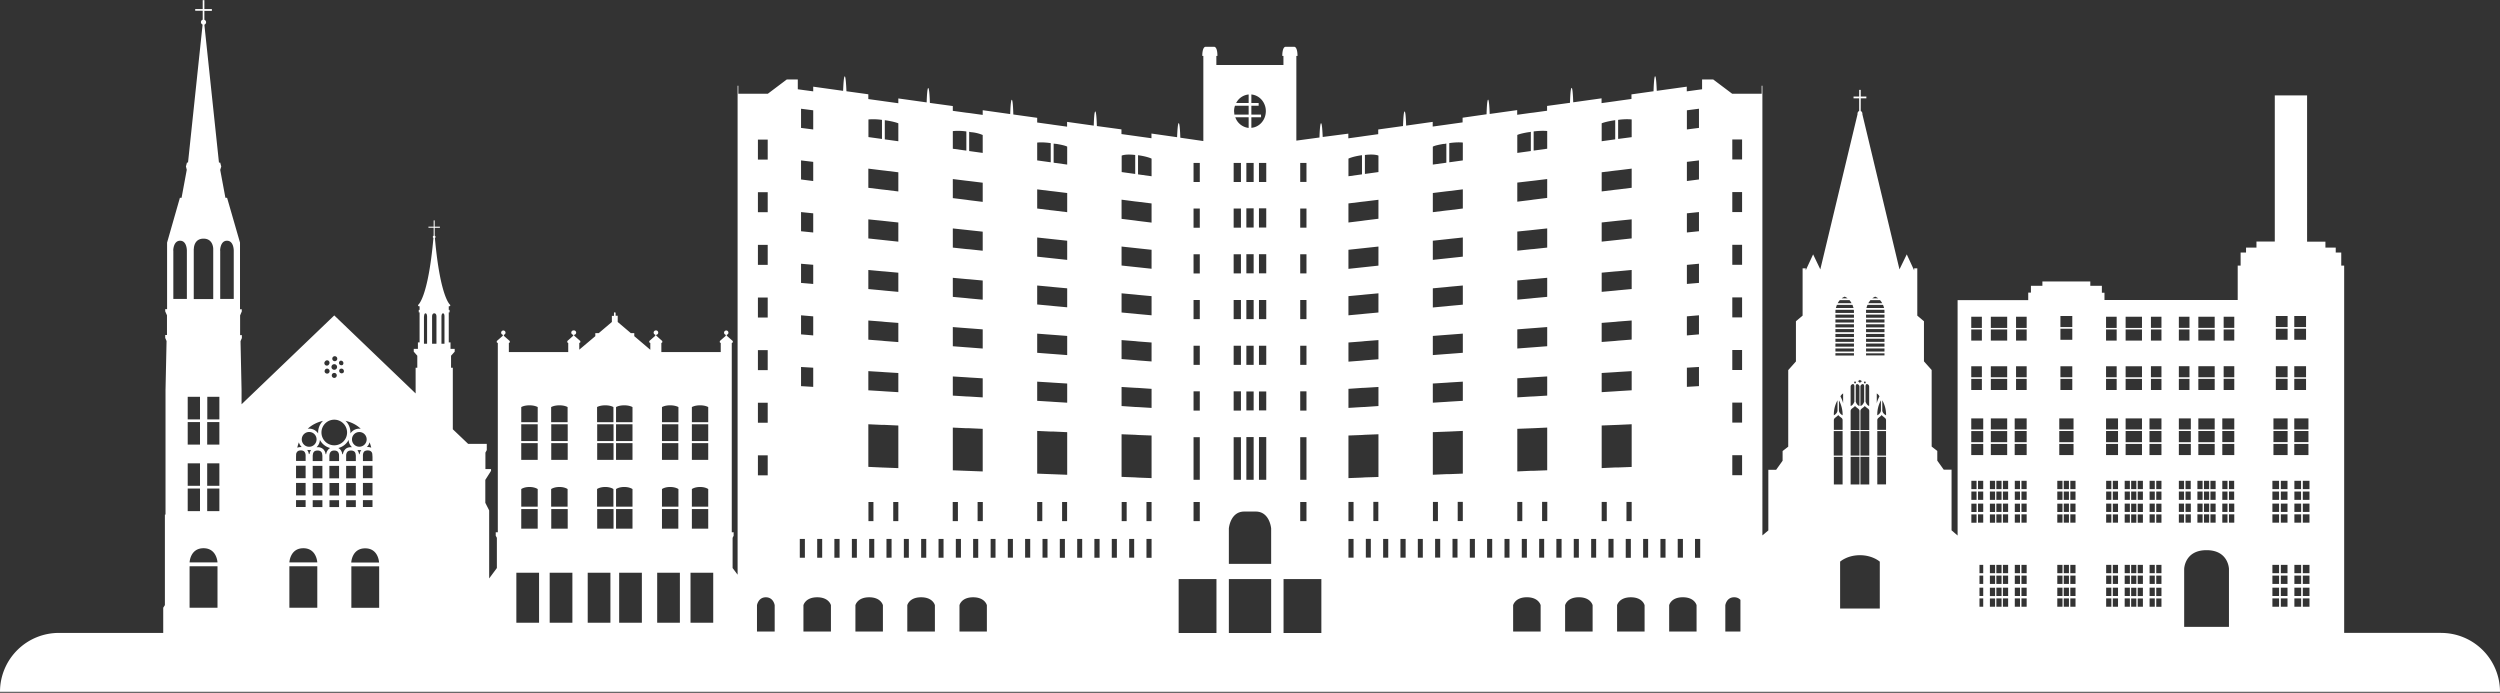 <svg viewBox="0 0 2400 665" xmlns="http://www.w3.org/2000/svg" fill-rule="evenodd" clip-rule="evenodd" stroke-linejoin="round" stroke-miterlimit="2"><rect x="0" y="0" width="2400" height="665" fill="#333333" stroke="none"/><path id="Artboard1" fill="none" d="M0 0h2400v664H0z"/><clipPath id="_clip1"><path d="M0 0h2400v664H0z"/></clipPath><g clip-path="url(#_clip1)"><path d="M166.3 240.6s0-9.5 6.6-9.5 6.5 9.5 6.5 9.5V287h-13v-46.6zM180.1 469H192v21.7h-11.8V469zm0-24.2H192v21.6h-11.8v-21.6zm0-39.6H192v21.6h-11.8v-21.6zm0-24.3H192v21.7h-11.8v-21.7zm6-142s-.2-9.8 9.3-9.8c9.4 0 9.3 9.8 9.3 9.8v48.2H186v-48.2zm12.8 188v-21.7h11.7v21.6H199zm0 39.5v-21.6h11.7v21.6H199zm0 24.3V469h11.7v21.7H199zm9.9 52.9v39.8H182v-39.8h26.8zm-26.8-3.7s.5-13.6 13.4-13.6c12.8 0 13.4 13.6 13.4 13.6H182zm28.6-159v21.7H199v-21.7h11.7zm.7-140.3s0-9.5 6.6-9.5 6.5 9.5 6.5 9.5V287h-13v-46.5zm66.5 303h26.8v39.8h-26.8v-39.8zm13.4-17.3c12.8 0 13.4 13.6 13.4 13.6h-26.8s.6-13.6 13.4-13.6zm-7-46.2h9.2v6.6h-9.2v-6.6zm0-16.5h9.2v12h-9.2v-12zm0-16.5h9.2v12h-9.2v-12zm0-8.4l.1-3c.2-.7.5-1.5 1.2-2.2.7-.7 1.8-1.1 3.3-1.1 1.5 0 2.6.4 3.3 1.1 1.4 1.5 1.3 3.8 1.3 3.9v5.1h-9.2v-3.8zm2.7-14c.6 1.7 1.5 3.3 2.8 4.5h-.9c-1.3 0-2.4.2-3.4.6.3-1.6.9-3.4 1.5-5.2zm11.8 7.2c-1 1.3-1.4 2.9-1.6 4h-.6a8.5 8.5 0 00-1.6-4 11.3 11.3 0 003.8 0zm-1.9-17.2a7.1 7.1 0 110 14.2 7.1 7.1 0 010-14.2zm13.3-10.7a15.5 15.5 0 00-4.7 11v1.1a10.3 10.3 0 00-10-4.5c3.7-3.4 8.4-6.1 14.7-7.6zm2.7-49.8a2.4 2.4 0 012.4 4.2c-1.2.6-2.6.2-3.3-.9-.6-1.1-.2-2.6.9-3.3zm-.9-7a2.4 2.4 0 013.3-1c1.1.7 1.5 2.2.8 3.3a2.4 2.4 0 11-4.1-2.4zm9 2.4a2.7 2.7 0 110 5.4 2.7 2.7 0 010-5.4zm0-7.6a2.4 2.4 0 110 4.7 2.4 2.4 0 010-4.7zm4.8 13.1a2.4 2.4 0 013.3-.9c1.1.7 1.5 2.2.9 3.3a2.4 2.4 0 01-4.1-2.4zm1-8.8a2.4 2.4 0 012.3 4c-1.1.7-2.6.3-3.3-.8-.6-1.1-.2-2.6 1-3.2zm19.6 65.3l-1.3-.1c-3.6 0-6.8 1.8-8.6 4.6v-1c0-4.4-1.8-8.3-4.7-11.1 6.3 1.5 11 4.2 14.6 7.6zm5.7 10.2a7 7 0 11-14.1 0 7 7 0 0114.1 0zm2.8 2.8c.7 1.8 1.2 3.6 1.6 5.2a8.8 8.8 0 00-4.3-.6c1.3-1.2 2.2-2.8 2.7-4.6zm2.8 14v4h-9.2v-5.3s-.1-2.3 1.2-3.8c.8-.7 2-1.1 3.4-1.1 1.5 0 2.6.4 3.3 1.1.7.7 1 1.5 1.1 2.3l.2 2.9zm0 41.5v6.6h-9.2v-6.6h9.2zm-9.2-21v-12h9.2v12h-9.2zm9.2 4.5v12h-9.2v-12h9.2zM343.1 432a11.3 11.3 0 003.8 0c-1.1 1.3-1.5 2.9-1.7 4h-.5a8.6 8.6 0 00-1.6-4zm-5.9 111.7H364v39.8h-26.7v-39.8zm-4.9-63.5h9.3v6.6h-9.3v-6.6zm9.3-16.5v12h-9.3v-12h9.3zm-9.3-4.5v-12h9.3v12h-9.3zm.1-23.2c.2-.7.5-1.6 1.2-2.4.8-.7 1.9-1.1 3.3-1.1 1.5 0 2.6.4 3.4 1.1.7.7 1 1.6 1.1 2.4l.2 1.5v5.1h-9.3v-5.2l.1-1.4zm-7.6-5.9c4.3-1.1 8-4 9.9-7.9 0 2.8 1.3 5.3 3.2 7.1h-1c-2.3 0-4.3.7-5.6 2.2a8.2 8.2 0 00-2.1 4.5h-.6a8.2 8.2 0 00-2-4.5c-.5-.6-1.1-1-1.8-1.4zm-6.3-69.7c0-1.3 1-2.4 2.4-2.4 1.3 0 2.4 1 2.4 2.4a2.4 2.4 0 01-4.8 0zm2.4 42.5a12.3 12.3 0 110 24.6 12.3 12.3 0 010-24.6zm-16 26.4a8 8 0 00-1 0c1.9-1.8 3.1-4.3 3.2-7 2 3.8 5.5 6.7 9.8 7.8a8.2 8.2 0 00-3.8 5.9h-.5a8.3 8.3 0 00-2-4.5 7.6 7.6 0 00-5.7-2.2zm-4.7 13.3v-5.2l.2-1.4c.1-.7.4-1.6 1.1-2.4.8-.7 1.9-1.1 3.4-1.1 1.4 0 2.5.4 3.3 1.1.7.7 1 1.6 1.1 2.4l.2 1.5v5.1h-9.3zm0 16.6v-12h9.3v12h-9.3zm9.3 21v6.6h-9.3v-6.6h9.3zm-9.3-4.5v-12h9.3v12h-9.3zm16-33v-5.3l.2-1.4a5 5 0 011.2-2.4c.7-.7 1.8-1.1 3.3-1.1 1.5 0 2.6.4 3.3 1.1.7.7 1 1.6 1.2 2.4l.1 1.5v5.1h-9.2zm0 16.5v-12h9.3v12h-9.2zm9.3 21v6.6h-9.2v-6.6h9.2zm-9.2-4.5v-12h9.2v12h-9.2zm47.6 64.3h-26.7s.5-13.6 13.4-13.6c12.8 0 13.3 13.6 13.3 13.6zm43.2-236.2s0-3 1.4-3c1.5 0 1.5 3 1.5 3v26.2h-3v-26.2zm7.7 0s-.1-3 2.1-3 2.1 3 2.1 3v26.2h-4.2v-26.2zm9 0s0-3 1.5-3 1.4 3 1.4 3v26.2h-2.9v-26.2zm71.9 246h21.8v48h-21.8v-48zm4.7-61.1h15.8v18.8h-15.8v-18.8zm0-19.2s2.6-2 7.9-2c5.2 0 7.9 2 7.9 2v16.9h-15.8v-17zm0-44.1h15.8v16.1h-15.8v-16.1zm0-18.1h15.8v16.1h-15.8v-16.1zm0-16.5s2.6-1.7 7.9-1.7c5.2 0 7.9 1.7 7.9 1.7v14.5h-15.8v-14.5zm27.3 159h21.8v48h-21.8v-48zm1.4-61.1H545v18.8h-15.8v-18.8zm0-19.2s2.7-2 8-2c5.2 0 7.8 2 7.8 2v16.9h-15.8v-17zm0-44.1H545v16.1h-15.8v-16.1zm0-18.1H545v16.1h-15.8v-16.1zm0-16.5s2.7-1.7 8-1.7c5.2 0 7.8 1.7 7.8 1.7v14.5h-15.8v-14.5zm35 159H586v48h-21.8v-48zm9-61.1H589v18.8h-15.7v-18.8zm0-19.2s2.7-2 8-2c5.2 0 7.8 2 7.8 2v16.9h-15.7v-17zm0-44.1H589v16.1h-15.7v-16.1zm0-18.1H589v16.1h-15.7v-16.1zm0-16.5s2.7-1.7 8-1.7c5.2 0 7.8 1.7 7.8 1.7v14.5h-15.7v-14.5zm18.3 97.9h15.8v18.8h-15.8v-18.8zm0-19.2s2.6-2 7.9-2c5.2 0 7.9 2 7.9 2v16.9h-15.8v-17zm0-44.1h15.8v16.1h-15.8v-16.1zm0-18.1h15.8v16.1h-15.8v-16.1zm0-16.5s2.6-1.7 7.9-1.7c5.2 0 7.9 1.7 7.9 1.7v14.5h-15.8v-14.5zm24.8 159v48h-21.8v-48h21.8zm14.7 0h21.8v48h-21.8v-48zm4.6-61.1h15.7v18.8h-15.7v-18.8zm0-19.2s2.6-2 7.8-2c5.3 0 8 2 8 2v16.9h-15.8v-17zm0-44.1h15.7v16.1h-15.7v-16.1zm0-18.1h15.7v16.1h-15.7v-16.1zm0-16.5s2.6-1.7 7.8-1.7c5.3 0 8 1.7 8 1.7v14.5h-15.8v-14.5zm27.4 159h21.8v48h-21.8v-48zm1.3-61.1h15.7v18.8h-15.7v-18.8zm0-19.2s2.6-2 7.9-2c5.2 0 7.8 2 7.8 2v16.9h-15.7v-17zm0-44.1h15.7v16.1h-15.7v-16.1zm0-18.1h15.7v16.1h-15.7v-16.1zm0-16.5s2.6-1.7 7.9-1.7c5.2 0 7.8 1.7 7.8 1.7v14.5h-15.7v-14.5zm62.5 190.2s1.2-7.6 8.5-7.6c7.4 0 8.5 7.6 8.5 7.6v25.3h-17V581zm1-143.9h9.3v19.2h-9.4V437zm0-50.5h9.3v19.2h-9.4v-19.2zm0-50.5h9.3v19.2h-9.4V336zm0-50.5h9.3v19.2h-9.4v-19.2zm0-50.5h9.3v19.2h-9.4V235zm0-50.6h9.3v19.2h-9.4v-19.2zm0-50.5h9.3v19.2h-9.4V134zm40.1 383.4h4.9v18h-4.9v-18zm1.2-165.1l11.7.7v18.4l-11.7-.7v-18.4zm0-49.6l11.7 1v18.3L769 321v-18.4zm0-49.5l11.7 1v18.4l-11.7-1V253zm0-49.6l11.7 1.2v18.4L769 222v-18.4zm0-49.6l11.7 1.4v18.4l-11.7-1.5V154zm0-49.6l11.7 1.5v18.4l-11.7-1.5v-18.4zm15.5 469c11.4 0 13.2 7.6 13.2 7.6v25.3h-26.4V581s1.8-7.6 13.2-7.6zm0-56h4.8v18h-4.8v-18zm16.6 0h4.9v18H801v-18zm16.7 0h4.8v18h-4.8v-18zm16.6 56c11.4 0 13.2 7.6 13.2 7.6v25.3h-26.4V581s1.8-7.6 13.2-7.6zm4.9-56v18h-4.9v-18h4.9zm-5.6-35.5h4.8v18.4h-4.8v-18.4zm0-74.6l13 .6h2.7l13 .6v40.9l-13-.5-2.8-.1-13-.6v-40.9zm0-51l13 .8 2.7.2 13 .8v18.4l-13-.8-2.8-.2-13-.8v-18.4zm0-48.6l13 1 2.7.3 13 1v18.4l-13-1-2.8-.3-13-1v-18.4zm0-48.5l13 1.2 2.7.2 13 1.2v18.4l-13-1.2-2.8-.3-13-1.2v-18.3zm0-48.6l13 1.3 2.7.3 13 1.4V232l-13-1.4-2.8-.3-13-1.4v-18.3zm0-48.7l13 1.6 2.7.3 13 1.6v18.4l-13-1.6-2.8-.3-13-1.6v-18.4zm0-47.2s5.3-.7 13 .4v18.3l-13-1.8v-17zm15.7.7c9.3 1.3 13 3 13 3v17.2l-13-1.8v-18.4zm13 366.5v18.4h-4.9v-18.4h4.9zm5.3 35.5h4.8v18h-4.8v-18zm16.6 56c11.4 0 13.2 7.6 13.2 7.6v25.3H871V581s1.8-7.6 13.2-7.6zm0-56h4.9v18h-4.9v-18zm16.7 0h4.8v18H901v-18zm13.7-35.5h4.9v18.4h-5v-18.4zm0-71.4l13 .6h2.7l13 .6v40.9l-13-.5-2.7-.1-13-.5v-41zm0-49.1l13 .8 2.7.2 13 .8v18.3l-13-.8-2.7-.1-13-.8v-18.4zm0-47.4l13 1 2.7.2 13 1v18.4l-13-1-2.7-.2-13-1v-18.4zm0-47.3l13 1.2 2.7.2 13 1.2v18.4l-13-1.2-2.7-.3-13-1.2v-18.3zm0-47.4l13 1.4 2.7.3 13 1.4v18.3l-13-1.4-2.7-.2-13-1.4v-18.4zm0-47.4l13 1.6 2.7.3 13 1.6v18.4l-13-1.6-2.7-.4-13-1.6v-18.3zm0-46s5-.8 13 .3v18.4l-13-1.8v-17zm15.7.7c.6 0 1.2.2 1.7.3h.2a35.8 35.8 0 0111.1 2.7v17.2l-13-1.8v-18.4zm8.1 373.7v-18.4h5v18.4h-5zm.6 17v18.2h-4.9v-18.1h4.9zm-21.5 18.2v-18.1h4.9v18h-5zm29.8 45.5v25.3h-26.3V581s1.7-7.6 13.1-7.6 13.2 7.6 13.2 7.6zm3.5-63.6h4.8v18H951v-18zm16.6 0h4.9v18h-4.9v-18zm16.6 0h4.9v18h-4.9v-18zm11.6-35.5h4.9v18.4h-4.9v-18.4zm0-68.2l13 .6h2.8l13 .6v40.9l-13-.5-2.8-.1-13-.5v-41zm0-47.3l13 .8 2.8.2 13 .8v18.4l-13-.8-2.8-.2-13-.8v-18.4zm0-46.1l13 1 2.8.2 13 1v18.4l-13-1-2.8-.2-13-1v-18.4zm0-46.2l13 1.2 2.8.3 13 1.2V295l-13-1.2-2.8-.3-13-1.2V274zm0-46.1l13 1.4 2.8.3 13 1.4v18.4l-13-1.4-2.8-.3-13-1.4v-18.4zm0-46.2l13 1.6 2.8.3 13 1.6v18.4l-13-1.6-2.8-.3-13-1.6v-18.4zm0-44.9s4.5-.7 13 .5v18.4l-13-1.8v-17zm15.8 1l2 .2 1 .1c8.8 1.5 10 2.6 10 2.6V158l-13-1.8v-18.4zm22.6 379.5h4.8v18h-4.8v-18zm16.6 0h4.9v18h-5v-18zm16.6 0h4.9v18h-4.9v-18zm9.5-35.5h4.8v18.4h-4.8v-18.4zm0-65l13 .5 2.7.2 13 .5v40.9l-13-.5-2.8-.2-13-.5v-40.9zm0-45.4l13 .8 2.7.1 13 .9v18.3l-13-.8-2.8-.1-13-.9v-18.3zm0-45l13 1 2.7.3 13 1V347l-13-1-2.8-.3-13-1v-18.3zm0-44.9l13 1.2 2.7.3 13 1.2v18.4l-13-1.2-2.8-.3-13-1.2v-18.4zm0-44.9l13 1.4 2.7.3 13 1.4V258l-13-1.4-2.8-.3-13-1.4v-18.4zm0-45l13 1.7 2.7.3 13 1.6v18.4l-13-1.6-2.8-.4-13-1.6v-18.3zm0-42.3s3.4-1.8 13-.6v18.2l-13-1.8v-15.8zm15.7-.4c9.3 1.3 13 3.3 13 3.3v16.9l-13-1.8v-18.4zm75.3 406.9v51.8h-36.3v-51.8h36.3zm-22-74h6v18.4h-6v-18.4zm0-62.2h6v40.9h-6v-41zm0-44h6v18.5h-6v-18.4zm0-43.8h6v18.4h-6v-18.4zm0-43.9h6v18.4h-6v-18.4zm0-43.9h6v18.4h-6V244zm0-43.9h6v18.4h-6v-18.4zm0-43.8h6v18.3h-6v-18.3zm74.5 399.5v51.8h-40.6v-51.8h40.6zm-40.6-48.6s1.3-16.2 14.8-16.2h11c13.5 0 14.8 16.2 14.8 16.2v34h-40.6v-34zm4.6-87.6h7v40.9h-7v-41zm0-44h7v18.5h-7v-18.4zm0-43.8h7v18.4h-7v-18.4zm0-43.9h7v18.4h-7v-18.4zm0-43.9h7v18.4h-7V244zm0-43.9h7v18.4h-7v-18.4zm0-43.8h7v18.3h-7v-18.3zm1.4-54.9h13v8.5H1185l-.3-3.3c0-1.8.3-3.6.9-5.2zm13-10.8v8.2h-12a15 15 0 0112-8.2zm-2.2 84v-18.3h7v18.3h-7zm0 44V200h7v18.4h-7zm0 43.8V244h7v18.4h-7zm0 43.9v-18.4h7v18.4h-7zm0 43.9v-18.4h7v18.4h-7zm0 43.9v-18.4h7V394h-7zm-10.6-281.6h12.8v10.2a15.3 15.3 0 01-12.8-10.2zm10.6 307h7v41h-7v-41zm4.8-307h9.3v-2.6h-9.3v-8.5h7v-2.6h-7v-8.2c7.8.7 13.9 7.6 13.9 16s-6.1 15.4-13.9 16v-10.1zm7.3 62.1v-18.3h7v18.3h-7zm0 44V200h7v18.4h-7zm0 43.8V244h7v18.4h-7zm0 43.9v-18.4h7v18.4h-7zm0 43.9v-18.4h7v18.4h-7zm7 69.4v40.9h-7v-41h7zm-7-25.5v-18.4h7V394h-7zm-108 106.1v-18.4h4.9v18.4h-4.9zm4.9 17v18.2h-4.9v-18.1h4.9zm-21.5 18.2v-18.1h4.8v18h-4.8zm-64.4-35.2v-18.4h4.8v18.4h-4.8zm2.7 17v18.2h-4.9v-18.1h4.9zm-21.5 18.2v-18.1h4.8v18h-4.8zm-149.8 0v-18.1h4.9v18H851zm417.5 20.4v51.8h-36.3v-51.8h36.3zm-20.3-74h6v18.4h-6v-18.4zm0-62.2h6v40.9h-6v-41zm0-44h6v18.5h-6v-18.4zm0-43.8h6v18.4h-6v-18.4zm0-43.9h6v18.4h-6v-18.4zm0-43.9h6v18.4h-6V244zm0-43.9h6v18.4h-6v-18.4zm0-43.8h6v18.3h-6v-18.3zm46.3 361h4.9v18h-4.9v-18zm0-35.5h4.9v18.4h-4.9v-18.4zm0-63.8l13-.5 2.8-.2 13-.5v41l-13 .4-2.8.2-13 .5v-41zm0-44.8l13-.9 2.8-.1 13-.8v18.3l-13 .9-2.8.1-13 .8v-18.3zm0-44.5l13-1 2.8-.3 13-1v18.4l-13 1-2.8.3-13 1v-18.4zm0-44.5l13-1.2 2.8-.3 13-1.2V300l-13 1.2-2.8.3-13 1.2v-18.4zm0-44.5l13-1.4 2.8-.3 13-1.4V255l-13 1.4-2.8.3-13 1.4v-18.4zm0-44.5l13-1.6 2.8-.3 13-1.6V210l-13 1.6-2.8.4-13 1.6v-18.4zm0-43s3.7-2 13-3.3v18.4l-13 1.8v-16.9zm15.8-3.5c9.5-1.2 13 .6 13 .6v15.8l-13 1.8v-18.2zm17.5 368.6h4.9v18h-4.9v-18zm16.6 0h5v18h-5v-18zm16.7 0h4.8v18h-4.8v-18zm14.5-35.5h4.8v18.4h-4.8v-18.4zm0-67l13-.5 2.7-.1 13-.6v41l-13 .5h-2.8l-13 .6v-41zm0-46.7l13-.8 2.7-.2 13-.8v18.4l-13 .8-2.8.2-13 .8V368zm0-45.7l13-1 2.7-.2 13-1v18.4l-13 1-2.8.2-13 1v-18.4zm0-45.7l13-1.2 2.7-.3 13-1.2v18.4l-13 1.2-2.8.3-13 1.2v-18.4zm0-45.7l13-1.4 2.7-.3 13-1.4v18.4l-13 1.4-2.8.3-13 1.4V231zm0-45.8l13-1.6 2.7-.3 13-1.6v18.4l-13 1.6-2.8.3-13 1.6v-18.4zm0-44.5s1.1-1.1 10-2.6h.9a50 50 0 012-.4v18.4l-13 1.8v-17.2zm15.7-3.4c8.5-1.2 13-.5 13-.5V154l-13 1.8v-18.4zm19.7 380h4.9v18h-4.9v-18zm16.6 0h4.9v18h-4.9v-18zm16.7 0h4.8v18h-4.8v-18zm8.3 63.6s1.8-7.6 13.2-7.6c11.4 0 13.2 7.6 13.2 7.6v25.3h-26.4V581zm13.2-63.6v18h-4.9v-18h4.9zm-9.2-35.5h4.8v18.4h-4.8v-18.4zm0-70.2l13-.5 2.7-.1 13-.6v41l-13 .5h-2.7l-13 .6v-41zm0-48.5l13-.8 2.7-.2 13-.8v18.4l-13 .8-2.7.1-13 .8v-18.3zm0-47l13-1 2.7-.2 13-1v18.4l-13 1-2.7.2-13 1v-18.4zm0-46.9l13-1.2 2.7-.2 13-1.2v18.3l-13 1.2-2.7.3-13 1.2v-18.4zm0-47l13-1.3 2.7-.3 13-1.4v18.4l-13 1.4-2.7.2-13 1.4v-18.3zm0-47l13-1.5 2.7-.3 13-1.6V190l-13 1.6-2.7.4-13 1.6v-18.4zm0-45.7s2.2-1.3 11-2.7h.3l1.7-.3V145l-13 1.8v-17.2zm15.7-3.4c8-1 13-.4 13-.4v17l-13 1.8v-18.4zm21.9 391.2h4.9v18h-5v-18zm8.3 63.6s1.8-7.6 13.2-7.6c11.4 0 13.2 7.6 13.2 7.6v25.3h-26.4V581zm8.3-63.6h4.9v18h-4.9v-18zm16.7 0h4.8v18h-4.8v-18zm10.1-35.5h4.9v18.4h-4.9v-18.4zm0-73.4l13-.5 2.8-.1 13-.6v41l-13 .5h-2.8l-13 .6v-41zm0-50.4l13-.8 2.8-.2 13-.8v18.4l-13 .8-2.8.2-13 .8V358zm0-48.1l13-1 2.8-.3 13-1V326l-13 1-2.8.3-13 1v-18.4zm0-48.2l13-1.2 2.8-.2 13-1.2v18.3l-13 1.2-2.8.3-13 1.2v-18.4zm0-48.2l13-1.4 2.8-.3 13-1.3v18.3l-13 1.4-2.8.3-13 1.4v-18.4zm0-48.2l13-1.6 2.8-.3 13-1.6v18.4l-13 1.6-2.8.3-13 1.6v-18.4zm0-47s3.8-1.7 13-3v18.4l-13 1.8v-17.1zm15.8-3.3c7.6-1.1 13-.4 13-.4v17l-13 1.7V115zm8 385.2v-18.4h5v18.4h-5zm4.2 17v18.2h-4.9v-18.1h4.9zm13.2 63.7v25.3h-26.4V581s1.8-7.6 13.2-7.6c11.4 0 13.2 7.6 13.2 7.6zm-1.4-63.6h4.8v18h-4.8v-18zm16.6 0h4.9v18h-4.9v-18zm8.4 63.6s1.7-7.6 13.1-7.6 13.2 7.6 13.2 7.6v25.3h-26.3V581zm8.2-63.6h5v18h-5v-18zm8.8-164.4l11.6-.7v18.4l-11.6.7v-18.4zm0-49.3l11.6-1V321l-11.6 1v-18.4zm0-49.4l11.6-1.1v18.4l-11.6 1v-18.3zm0-49.5l11.6-1.2v18.4l-11.6 1.2v-18.4zm0-49.4l11.6-1.4v18.3l-11.6 1.5v-18.4zm0-49.5l11.6-1.5v18.4l-11.6 1.5v-18.4zm12.8 429.6h-5v-18.1h5v18zm24.1 45.5s1.1-7.6 8.5-7.6c2.8 0 4.7 1.1 6 2.5v30.4h-14.5V581zM1663 437h9.4v19.2h-9.4V437zm0-50.5h9.4v19.2h-9.4v-19.2zm0-50.5h9.4v19.2h-9.4V336zm0-50.5h9.4v19.2h-9.4v-19.2zm0-50.5h9.4v19.2h-9.4V235zm0-50.6h9.4v19.2h-9.4v-19.2zm0-50.5h9.4v19.2h-9.4V134zm-118.9 401.5v-18.1h4.9v18h-4.9zm-63.7-35.2v-18.4h5v18.4h-5zm2 17v18.2h-4.8v-18.1h4.8zm-83-17v-18.4h4.9v18.4h-4.9zm-5 35.2v-18.1h4.8v18h-4.8zm-16.7 0v-18.1h4.9v18h-4.9zm-59.3-35.2v-18.4h4.8v18.4h-4.8zm-7.2 35.2v-18.1h4.8v18h-4.8zM1764 384.3v10s-.2 2.7-3.5 4.4c0 0-.6-7 3.5-14.4zm-2-45.2h17.8v2.2H1762V339zm0-4.6h17.8v3H1762v-3zm0-4.7h17.8v3H1762v-3zm0-4.6h17.8v3H1762v-3zm0-4.6h17.8v3H1762v-3zm0-4.7h17.8v3H1762v-3zm0-4.6h17.8v3H1762v-3zm0-4.7h17.8v3H1762v-3zm0-4.6h17.8v3H1762v-3zm0-3.6l.1-1h17.5l.2 1v2H1762v-2zm1.4-5.7h15l1 3h-17l1-3zm2.8-4.6h9.3c.8 1 1.5 2 2 3h-13.3c.5-1 1.2-2 2-3zm4.7-3.3c1 .4 2 1 2.8 1.6h-5.7a13 13 0 012.9-1.6zm10 81.4c.4 0 .8.4.8 1 0 .5-.4.9-.9.9-.4 0-.8-.4-.8-1 0-.5.4-.9.8-.9zm2 2.5c2.1.6 2.2 2.2 2.2 2.3v18.7c-2.4-.4-3.6-4-3.6-4v-14.8c0-2.4 1.5-2.2 1.5-2.2zm2.6-4.1c1 1 2.3 1.3 2.3 1.3-1.4.4-2.3 1.8-2.3 1.8s-.8-1.4-2.2-1.8c0 0 1.3-.4 2.2-1.3zm2.6 4.1s1.5-.2 1.5 2.2v14.8s-1.2 3.6-3.6 4V371s0-1.7 2.1-2.3zm2.2-2.5c.4 0 .8.4.8 1 0 .5-.4.9-.8.9-.5 0-.9-.4-.9-1 0-.5.4-.9.9-.9zm1-27h17.8v2h-17.7v-2zm0-4.7h17.8v3h-17.7v-3zm0-4.7h17.8v3h-17.7v-3zm0-4.6h17.8v3h-17.7v-3zm0-4.6h17.8v3h-17.7v-3zm0-4.7h17.8v3h-17.7v-3zm0-4.6h17.8v3h-17.7v-3zm0-4.7h17.8v3h-17.7v-3zm0-4.6h17.8v3h-17.7v-3zm0-3.6l.2-1h17.5l.1 1v2h-17.7v-2zm1.4-5.7h15c.5 1.1.8 2.1 1 3h-16.9c.2-.9.5-1.9 1-3zm2.9-4.6h9.2c.9 1 1.6 2 2.1 3h-13.4l2.1-3zm4.6-3.3c1 .4 2 1 2.9 1.6h-5.7c.8-.6 1.8-1.2 2.8-1.6zm10.4 113.9c-3.3-1.7-3.6-4.3-3.6-4.3v-10.1c4.2 7.4 3.6 14.4 3.6 14.4zm-42.8 2.4a3 3 0 011.1 2v9.6h-8.4v-9.2-.4a3 3 0 011.2-2c1.4-1.2 3-2.2 3-2.9 0 .7 1.6 1.7 3 2.9zm1.1-2.4c-3.3-1.7-3.5-4.3-3.5-4.3v-10.1c4 7.4 3.5 14.4 3.5 14.4zm.5-11.4c-.4-2.7-2.6-6.8-2.6-6.8 1-1.9 2.6-2.8 2.6-2.8v9.6zm-9 50v-23.5h8.5v23.6h-8.4zm8.5 1.3v26.5h-8.4v-26.5h8.4zm32.8-51.3v-9.6s1.7 1 2.6 2.8c0 0-2.2 4.1-2.6 6.8zm4 7s-.2 2.7-3.5 4.4c0 0-.6-7 3.5-14.4v10zm-3.5 18.4v-9.2-.4a3 3 0 011.2-2c1.4-1.2 3-2.2 3-2.9 0 .7 1.6 1.7 3 2.9a3 3 0 011.2 2v9.6h-8.4zm8.4 26V465h-8.4v-26.5h8.4zm-8.4-1.3v-23.6h8.4v23.6h-8.4zm-7.7 1.2v26.5h-8.5v-26.5h8.5zm-8.5-1.2v-23.6h8.5v23.6h-8.5zm4.9-51.7v-14.8c0-2.4 1.5-2.2 1.5-2.2 2 .6 2 2.2 2 2.3v18.7c-2.2-.4-3.5-4-3.5-4zm2.4 6.6a3 3 0 011.2 2v18.5h-8.5v-18-.4a3 3 0 011.2-2.1c1.4-1.1 3-2.1 3-2.8 0 .7 1.7 1.7 3 2.8zm-7.8 140.7c12.3 0 19.1 6.2 19.1 6.2v45h-38.1v-45s6.8-6.2 19-6.2zm-.4-94.4v26.5h-8.5v-26.5h8.5zm-8.5-1.2v-23.6h8.5v23.6h-8.5zm0-47.7V371s0-1.7 2.1-2.3c0 0 1.5-.2 1.5 2.2v14.8s-1.3 3.6-3.6 4zm1.2 2.6c1.4-1.1 3-2.1 3-2.8 0 .7 1.7 1.7 3 2.8a3 3 0 011.3 2v18.5h-8.5v-18-.4a3 3 0 011.2-2.1zm114.6 101.5h5.1v8h-5v-8zm0-10.3h5.1v8h-5v-8zm0-11.6h5.1v8h-5v-8zm0-10.3h5.1v8h-5v-8zm0-35.4h11.5v10.7h-11.5v-10.7zm0-12.4h11.5v10.7h-11.5v-10.7zm0-12.1h11.5v10.6h-11.5v-10.6zm0-38h10.2v10.7h-10.2v-10.6zm0-12.1h10.2v10.6h-10.2v-10.6zm0-35.3h10.2V327h-10.2v-10.7zm0-12.2h10.2v10.7h-10.2v-10.7zm17.9 270.4h5v8h-5v-8zm0-10.3h5v8h-5v-8zm0-11.6h5v8h-5v-8zm0-10.3h5v8h-5v-8zm0-48.5h5v8h-5v-8zm0-10.3h5v8h-5v-8zm0-11.6h5v8h-5v-8zm0-10.3h5v8h-5v-8zm.9-35.4h15.7v10.7h-15.7v-10.7zm0-12.4h15.7v10.7h-15.7v-10.7zm0-12.1h15.7v10.6h-15.7v-10.6zm0-38h15.7v10.7h-15.7v-10.6zm0-12.1h15.7v10.6h-15.7v-10.6zm0-35.3h15.7V327h-15.7v-10.7zm0-12.2h15.7v10.7h-15.7v-10.7zm16.6 165.5h-5v-8h5v8zm6.3 104.9h5.1v8h-5v-8zm0-10.3h5.1v8h-5v-8zm0-11.6h5.1v8h-5v-8zm0-10.3h5.1v8h-5v-8zm0-48.5h5.1v8h-5v-8zm0-10.3h5.1v8h-5v-8zm0-11.6h5.1v8h-5v-8zm0-10.3h5.1v8h-5v-8zm0-35.4h11.5v10.7h-11.5v-10.7zm0-12.4h11.5v10.7h-11.5v-10.7zm0-12.1h11.5v10.6h-11.5v-10.6zm1.3-38h10.2v10.7h-10.2v-10.6zm0-12.1h10.2v10.6h-10.2v-10.6zm0-35.3h10.2V327h-10.2v-10.7zm0-12.2h10.2v10.7h-10.2v-10.7zm39.6 270.4h5v8h-5v-8zm0-10.3h5v8h-5v-8zm0-11.6h5v8h-5v-8zm0-10.3h5v8h-5v-8zm0-48.5h5v8h-5v-8zm0-10.3h5v8h-5v-8zm0-11.6h5v8h-5v-8zm0-10.3h5v8h-5v-8zm1.9-35.4h13.7v10.7h-13.7v-10.7zm0-12.4h13.7v10.7h-13.7v-10.7zm0-12.1h13.7v10.6h-13.7v-10.6zm1.1-38h11.4v10.7H1978v-10.6zm0-12.1h11.4v10.6H1978v-10.6zm0-36h11.4v10.6H1978v-10.6zm0-12.2h11.4V314H1978v-10.6zm14.5 166.2h-5v-8h5v8zm29.3 104.9h5.1v8h-5v-8zm0-10.3h5.1v8h-5v-8zm0-11.6h5.1v8h-5v-8zm0-10.3h5.1v8h-5v-8zm0-48.5h5.1v8h-5v-8zm0-10.3h5.1v8h-5v-8zm0-11.6h5.1v8h-5v-8zm0-10.3h5.1v8h-5v-8zm0-35.4h11.5v10.7h-11.5v-10.7zm0-12.4h11.5v10.7h-11.5v-10.7zm0-12.1h11.5v10.6h-11.5v-10.6zm0-38h10.2v10.7h-10.2v-10.6zm0-12.1h10.2v10.6h-10.2v-10.6zm0-35.3h10.2V327h-10.2v-10.7zm0-12.2h10.2v10.7h-10.2v-10.7zm17.9 270.4h5v8h-5v-8zm0-10.3h5v8h-5v-8zm0-11.6h5v8h-5v-8zm0-10.3h5v8h-5v-8zm0-48.5h5v8h-5v-8zm0-10.3h5v8h-5v-8zm0-11.6h5v8h-5v-8zm0-10.3h5v8h-5v-8zm.9-35.4h15.7v10.7h-15.7v-10.7zm0-12.4h15.7v10.7h-15.7v-10.7zm0-12.1h15.7v10.6h-15.7v-10.6zm0-38h15.7v10.7h-15.7v-10.6zm0-12.1h15.7v10.6h-15.7v-10.6zm0-35.3h15.7V327h-15.7v-10.7zm0-12.2h15.7v10.7h-15.7v-10.7zm16.6 165.5h-5v-8h5v8zm6.3 104.9h5.1v8h-5v-8zm0-10.3h5.1v8h-5v-8zm0-11.6h5.1v8h-5v-8zm0-10.3h5.1v8h-5v-8zm0-48.5h5.1v8h-5v-8zm0-10.3h5.1v8h-5v-8zm0-11.6h5.1v8h-5v-8zm0-10.3h5.1v8h-5v-8zm0-35.4h11.5v10.7h-11.5v-10.7zm0-12.4h11.5v10.7h-11.5v-10.7zm0-12.1h11.5v10.6h-11.5v-10.6zm1.4-38h10.1v10.7h-10.1v-10.6zm0-12.1h10.1v10.6h-10.1v-10.6zm0-35.3h10.1V327h-10.1v-10.7zm0-12.2h10.1v10.7h-10.1v-10.7zm26.8 189.7h5v8h-5v-8zm0-10.3h5v8h-5v-8zm0-11.6h5v8h-5v-8zm0-10.3h5v8h-5v-8zm0-35.4h11.5v10.7h-11.5v-10.7zm0-12.4h11.5v10.7h-11.5v-10.7zm0-12.1h11.5v10.6h-11.5v-10.6zm0-38h10.2v10.7h-10.2v-10.6zm0-12.1h10.2v10.6h-10.2v-10.6zm0-35.3h10.2V327h-10.2v-10.7zm0-12.2h10.2v10.7h-10.2v-10.7zm17.8 189.7h5v8h-5v-8zm0-10.3h5v8h-5v-8zm0-11.6h5v8h-5v-8zm0-10.3h5v8h-5v-8zm1-35.4h15.6v10.7h-15.7v-10.7zm0-12.4h15.6v10.7h-15.7v-10.7zm0-12.1h15.6v10.6h-15.7v-10.6zm0-38h15.6v10.7h-15.7v-10.6zm0-12.1h15.6v10.6h-15.7v-10.6zm0-35.3h15.6V327h-15.7v-10.7zm0-12.2h15.6v10.7h-15.7v-10.7zm16.5 165.5h-5v-8h5v8zm6.4 24.2h5v8h-5v-8zm0-10.3h5v8h-5v-8zm0-11.6h5v8h-5v-8zm0-10.3h5v8h-5v-8zm0-35.4h11.5v10.7h-11.5v-10.7zm0-12.4h11.5v10.7h-11.5v-10.7zm0-12.1h11.5v10.6h-11.5v-10.6zm1.3-38h10.2v10.7h-10.2v-10.6zm0-12.1h10.2v10.6h-10.2v-10.6zm0-35.3h10.2V327h-10.2v-10.7zm0-12.2h10.2v10.7h-10.2v-10.7zm46.8 270.4h6.4v8h-6.4v-8zm0-10.3h6.4v8h-6.4v-8zm0-11.6h6.4v8h-6.4v-8zm0-10.3h6.4v8h-6.4v-8zm0-48.5h6.4v8h-6.4v-8zm0-10.3h6.4v8h-6.4v-8zm0-11.6h6.4v8h-6.4v-8zm0-10.3h6.4v8h-6.4v-8zm1-35.4h13.6v10.7h-13.6v-10.7zm0-12.4h13.6v10.7h-13.6v-10.7zm0-12.1h13.6v10.6h-13.6v-10.6zm2.3-38h11.3v10.7h-11.3v-10.6zm0-12.1h11.3v10.6h-11.3v-10.6zm0-36h11.3v10.6h-11.3v-10.7zm0-12.2h11.3V314h-11.3v-10.6zm17.7 122.8h13.6v10.7h-13.6v-10.7zm0-12.4h13.6v10.7h-13.6v-10.7zm0-12.1h13.6v10.6h-13.6v-10.6zm0-38h11.3v10.7h-11.3v-10.6zm0-12.1h11.3v10.6h-11.3v-10.6zm0-36h11.3v10.6h-11.3v-10.7zm0-12.2h11.3V314h-11.3v-10.6zm14.6 166.2h-6.4v-8h6.4v8zm0 104.9v8h-6.4v-8h6.4zm0-10.3v8h-6.4v-8h6.4zm0-11.6v8h-6.4v-8h6.4zm0-10.3v8h-6.4v-8h6.4zm0-48.5v8h-6.4v-8h6.4zm-6.4-13.9v-8h6.4v8h-6.4zm6.4 3.6v8h-6.4v-8h6.4zm-8 91v8h-6.5v-8h6.4zm0-10.3v8h-6.5v-8h6.4zm0-11.6v8h-6.5v-8h6.4zm0-10.3v8h-6.5v-8h6.4zm0-48.5v8h-6.5v-8h6.4zm0-10.3v8h-6.5v-8h6.4zm-6.5-13.9v-8h6.4v8h-6.4zm6.4 2.3v8h-6.4v-8h6.4zm-13 102.6v8h-6.4v-8h6.4zm0-10.3v8h-6.4v-8h6.4zm0-11.6v8h-6.4v-8h6.4zm0-10.3v8h-6.4v-8h6.4zm0-48.5v8h-6.4v-8h6.4zm0-10.3v8h-6.4v-8h6.4zm-6.4-13.9v-8h6.4v8h-6.4zm6.4 2.3v8h-6.4v-8h6.4zm-51.1 21.9v8h-5.1v-8h5zm0-10.3v8h-5.1v-8h5zm-5.1-13.9v-8h5v8h-5zm5 2.3v8h-5v-8h5zm-17.8 21.9v8h-5v-8h5zm-5-13.9v-8h5v8h-5zm5 3.6v8h-5v-8h5zm-6.2 10.3v8h-5v-8h5zm0-10.3v8h-5v-8h5zm-5-13.9v-8h5v8h-5zm5 2.3v8h-5v-8h5zm-2.5 56.3c21.1 0 21.5 18 21.5 18v55.6h-43v-55.5s.3-18.1 21.5-18.1zm-15.1-34.4v8h-5.1v-8h5zm0-10.3v8h-5.1v-8h5zm-5.1-13.9v-8h5v8h-5zm5 2.3v8h-5v-8h5zM2075 574.5v8h-5v-8h5zm0-10.3v8h-5v-8h5zm0-11.6v8h-5v-8h5zm0-10.3v8h-5v-8h5zm0-48.5v8h-5v-8h5zm0-10.3v8h-5v-8h5zm-5-13.9v-8h5v8h-5zm5 2.3v8h-5v-8h5zm-17.8 102.6v8h-5v-8h5zm0-10.3v8h-5v-8h5zm0-11.6v8h-5v-8h5zm0-10.3v8h-5v-8h5zm0-48.5v8h-5v-8h5zm-5-13.9v-8h5v8h-5zm5 3.6v8h-5v-8h5zm-6.3 91v8h-5v-8h5zm0-10.3v8h-5v-8h5zm0-11.6v8h-5v-8h5zm0-10.3v8h-5v-8h5zm0-48.5v8h-5v-8h5zm0-10.3v8h-5v-8h5zm-5-13.9v-8h5v8h-5zm5 2.3v8h-5v-8h5zm-17.6 102.6v8h-5v-8h5zm0-10.3v8h-5v-8h5zm0-11.6v8h-5v-8h5zm0-10.3v8h-5v-8h5zm0-48.5v8h-5v-8h5zm0-10.3v8h-5v-8h5zm-5-13.9v-8h5v8h-5zm5 2.3v8h-5v-8h5zm-40.8 102.6v8h-5v-8h5zm0-10.3v8h-5v-8h5zm0-11.6v8h-5v-8h5zm0-10.3v8h-5v-8h5zm0-48.5v8h-5v-8h5zm-5-13.9v-8h5v8h-5zm5 3.6v8h-5v-8h5zm-6.3 91v8h-5v-8h5zm0-10.3v8h-5v-8h5zm0-11.6v8h-5v-8h5zm0-10.3v8h-5v-8h5zm0-48.5v8h-5v-8h5zm0-10.3v8h-5v-8h5zm-5-13.9v-8h5v8h-5zm5 2.3v8h-5v-8h5zm-40.6 102.6v8h-5v-8h5zm0-10.3v8h-5v-8h5zm0-11.6v8h-5v-8h5zm0-10.3v8h-5v-8h5zm0-48.5v8h-5v-8h5zm0-10.3v8h-5v-8h5zm-5-13.9v-8h5v8h-5zm5 2.3v8h-5v-8h5zm-17.8 102.6v8h-5v-8h5zm0-10.3v8h-5v-8h5zm0-11.6v8h-5v-8h5zm0-10.3v8h-5v-8h5zm0-48.5v8h-5v-8h5zm-5-13.9v-8h5v8h-5zm5 3.6v8h-5v-8h5zm-6.3 91v8h-5v-8h5zm0-10.3v8h-5v-8h5zm0-11.6v8h-5v-8h5zm0-10.3v8h-5v-8h5zm0-48.5v8h-5v-8h5zm0-10.3v8h-5v-8h5zm-5-13.9v-8h5v8h-5zm5 2.3v8h-5v-8h5zm-21.2 78.4v-8h3.6v8h-3.6zm0 10.3v-8h3.6v8h-3.6zm0 11.6v-8h3.6v8h-3.6zm0 2.3h3.6v8h-3.6v-8zm3.6-80.7v8h-5v-8h5zm0-10.3v8h-5v-8h5zm-5-13.9v-8h5v8h-5zm5 2.3v8h-5v-8h5zm439.6 135.7h-93.1V255h-2.8v-12.6h-5.3v-4.7h-9.9V232h-17.6V91.6h-31v140.3h-17.6v5.8h-10v4.7h-5.2V255h-2.8v33h-127.9v-7h-2.5v-6.6h-11.1v-4.2h-46v4.2h-11v6.5h-2.6v7.2h-67.8v226l-5.8-5v-58.2h-7.5l-6.2-8.7v-9.3l-5.4-4.2v-73.5l-7.4-8.3v-38.5l-6.4-5.4v-45.4h-3v2l-7.1-15.4-7 14.4-35.6-148.8v-.6c0-1.2-.7-2.3-1.6-2.6V94.4h5.4v-1.7h-5.4v-6.4h-1.5v6.4h-5.4v1.7h5.4v12.2c-1 .3-1.6 1.4-1.6 2.6v.6l-35.7 148.8-6.9-14.4-7.1 15.3v-1.9h-3V303l-6.4 5.4V347l-7.4 8.3v73.5l-5.4 4.2v9.3l-6.2 8.7h-7.5v58.2l-5.7 4.8V82.3h-.7V90h-28.3l-18.2-13.7H1634v9.4l-14.7 2v-4.5l-28.8 4c-.3-6.8-.7-14-1.6-14-.8 0-1.3 7.5-1.5 14.4l-21.2 3V95l-13 1.8-2.7.4-13 1.8v-4.6l-27.2 3.8c-.2-6.8-.7-13.8-1.5-13.8-1 0-1.4 7.3-1.6 14.3l-22 3v4.6l-13 1.8-2.7.3-13 1.8v-4.5l-26.4 3.7c-.2-6.8-.7-13.7-1.5-13.7-.9 0-1.3 7.2-1.5 14l-23 3.3v4.5l-12.9 1.8-2.8.4-13 1.8V117l-25.5 3.6c-.2-6.8-.6-13.6-1.5-13.6-.8 0-1.3 7.1-1.5 14l-23.8 3.3v4.5l-13 1.8-2.7.4-13 1.8v-4.5l-24.6 3.2c-.3-6.6-.7-13.2-1.6-13.2-.8 0-1.3 6.9-1.5 13.7l-22.2 3V53.7h1.1s.2-8.8-3.3-8.8h-8c-3.5 0-3.3 8.8-3.3 8.8h1.1v8.7h-64.4v-8.7h1s.3-8.8-3.3-8.8h-7.9c-3.5 0-3.3 8.8-3.3 8.8h1v81.7l-22.1-3.2c-.2-7-.7-14-1.5-14-.9 0-1.3 6.8-1.6 13.5l-24.6-3.5v4.5l-13-1.8-2.8-.4-13-1.8v-4.5L1053 121c-.2-6.9-.7-14-1.5-14-.9 0-1.3 6.8-1.5 13.6l-25.6-3.6v4.6l-13-1.8-2.7-.4-13-1.8v-4.5l-22.9-3.2c-.2-7-.6-14.1-1.5-14.1-.8 0-1.3 6.9-1.5 13.7l-26.4-3.7v4.5l-13-1.8-2.7-.3-13-1.8v-4.6l-22-3c-.2-7-.7-14.3-1.6-14.3-.8 0-1.3 7-1.5 13.8l-27.2-3.8v4.6l-13-1.8-2.8-.4-13-1.8v-4.6l-21-2.9c-.3-7-.8-14.3-1.6-14.3-.9 0-1.3 7-1.6 13.9l-28.7-4v4.5l-14.8-2v-9.4h-10.6L737.1 90h-28.3v-7.7h-.7v469.4l-4.8-6.4v-29l1-2V511h-1.8V329.3l1-.6v-1.3l-5.7-5h-.1v-1a2.1 2.1 0 10-1 0v1l-5.7 5v1.3l.9.6v8.7h-57v-8.7l.9-.6v-1.3l-5.6-5h-.2v-1a2.1 2.1 0 00-.4-4.2c-1.2 0-2.1 1-2.1 2.1 0 1 .7 1.9 1.6 2v1.1h-.1l-5.7 5v1.3l1 .6v6.5l-15.4-13.1v-2.9h-3.3L593 309.1v-6h-2v-2.4s0-.9-.8-.9-.8.9-.8.9v2.5h-2v5.9l-12.6 10.7h-3.3v2.9l-15.4 13v-6.4l1-.6v-1.3l-5.7-5h-.2v-1a2.1 2.1 0 00-.4-4.2 2.1 2.1 0 00-.5 4.2v1h-.1l-5.6 5v1.3l.9.6v8.7h-57v-8.7l.9-.6v-1.3l-5.7-5v-1a2.1 2.1 0 10-1 0v1h-.1l-5.7 5v1.3l1 .6V511h-2v3.3l1.1 2v29l-7.4 10V490l-3.7-7.3v-22l5.5-8.7v-1.7H466v-15.8l1.3-2.4v-6h-17.9l-14.7-14v-59.1h-1.7v-11.5l3.5-3.9v-2.7h-4v-6.2h-1.7v-28.8h.8v-2.4h-.8v-3.5s1.5.4 1.5-1.2c0 0-9.6-6.2-14.8-64.3.3-.2.6-.6.6-1 0-.6-.3-1-.8-1.2v-7.6h5v-1.1h-5v-6h-1v6h-5v1h5v7.7c-.5.2-.8.6-.8 1.1 0 .5.2.9.6 1-5.2 58.2-14.8 64.4-14.8 64.4 0 1.6 1.5 1.2 1.5 1.2v3.5h-.8v2.4h.8v28.8h-1.6v6.2h-4v2.7l3.4 3.9v11.5H399v24.7l-78.1-74.9-89 85.3v-13.6l-1-47 1.3-3v-2.8h-1.7v-18.9l1.6-3.8v-2.1h-1.7v-64l-12.4-43h-1.6l-5-26.8 1-3.2-1-3.8h-1.2l-14-132.3v-.1a2.5 2.5 0 000-4.7v-8.6h7.2V8.7h-7.2V.1h-1.6v8.6h-7.2v1.6h7.2v8.6a2.5 2.5 0 00-.5 4.5l.4.2-14 132.4h-1l-1 3.8.8 3.2-5 26.9h-1.6l-12.3 43v63.9h-1.8v2.1l1.7 3.8v18.9h-1.7v2.8l1.3 3-1 47V494h-.6v86.9l-1.6 2.5v24.2H56.5A56.5 56.5 0 000 664.1h2400a56.5 56.5 0 00-56.5-56.5z" fill="#fff" fill-rule="nonzero"/></g></svg>
